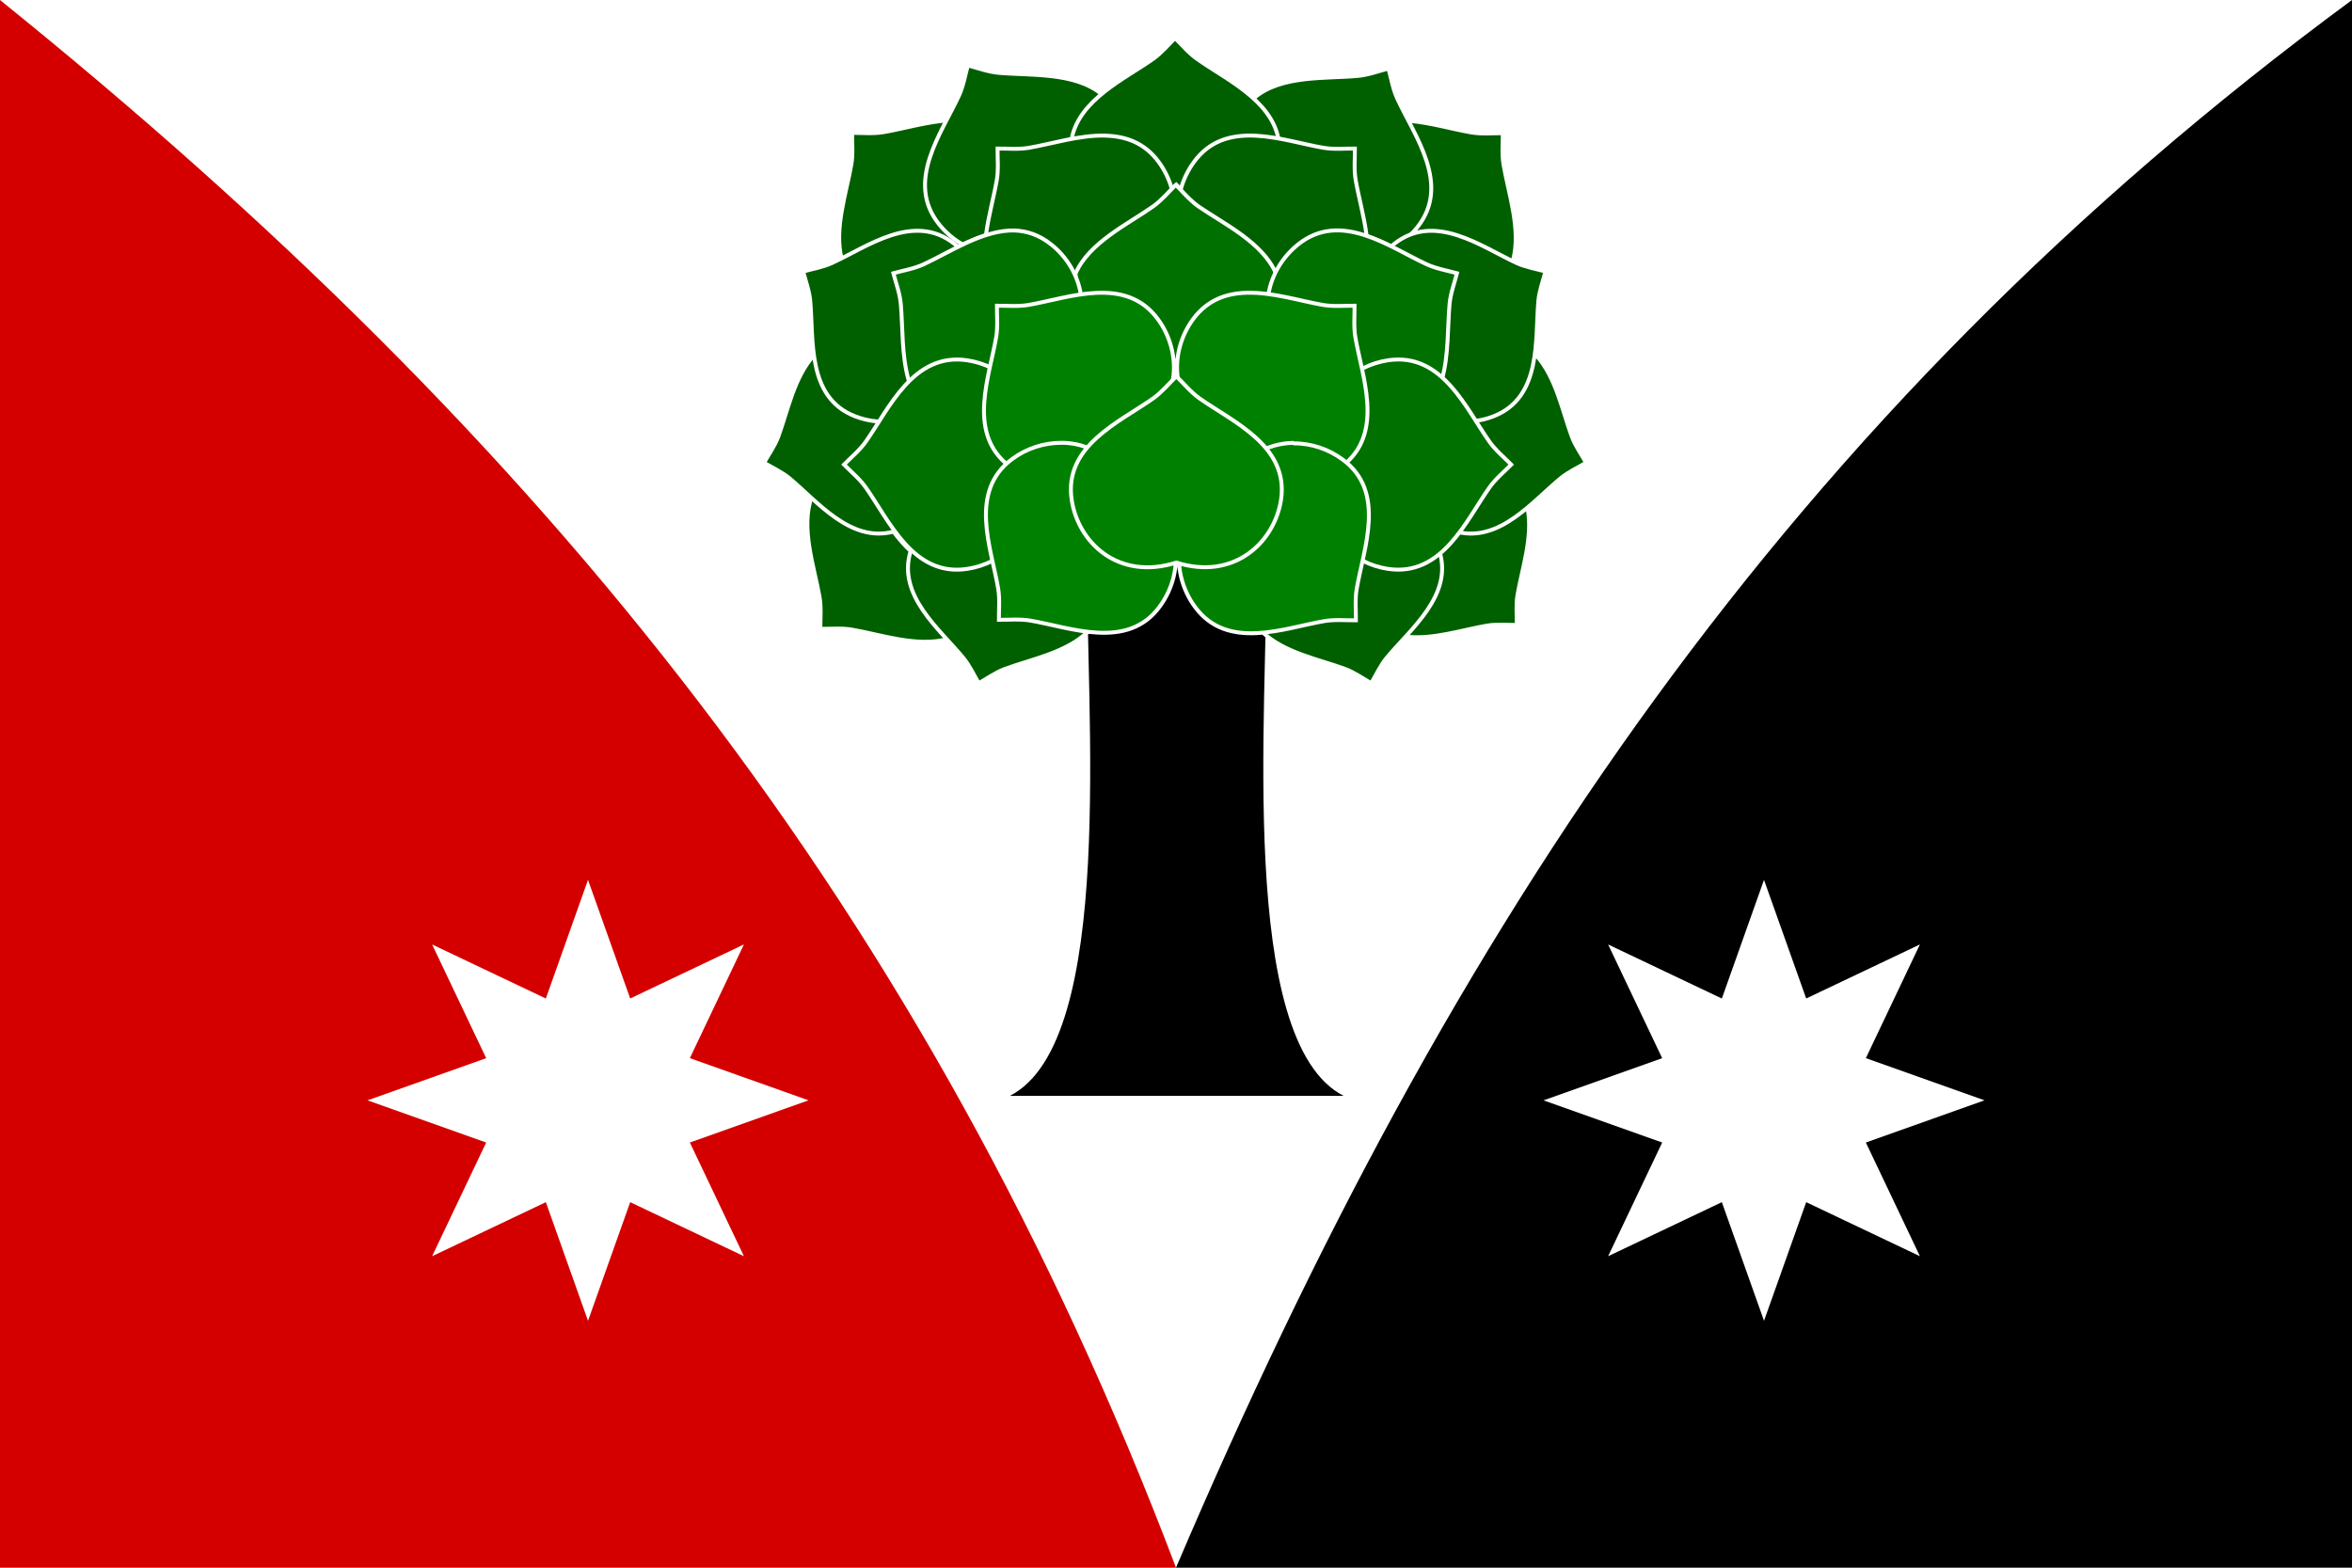<?xml version="1.0" encoding="UTF-8" standalone="no"?>
<svg xmlns:xlink="http://www.w3.org/1999/xlink" xmlns="http://www.w3.org/2000/svg" height="400" width="600" version="1.1">
 <path fill="#fff" d="m0 0h600v400h-600z"/>
 <path d="m0 0v400h300c-63.52-167.52-160.74-287.62-300-400z" fill="#d40000"/>
 <path d="m600 0c-143.96 106.09-230.02 235.87-300 400h300v-400z"/>
 <path d="m277.32 142.14c-0.364 38.722 7.523 123.5-19.688 137.47h85.124c-27.21-13.967-19.324-98.746-19.688-137.47h-45.749z"/>
 <path id="h" fill="#fff" d="m150 224.5 10.763 30.266 29.012-13.791-13.791 29.012 30.266 10.763-30.266 10.763 13.791 29.012l-29.01-13.79-10.76 30.27-10.76-30.27-29.01 13.79 13.79-29.01-30.27-10.76 30.27-10.76-13.791-29.012 29.012 13.791z"/>
 <use xlink:href="#h" x="300"/> 
<g stroke="#fff" stroke-miterlimit="2" fill="#008000">
  <path fill="#006000" d="m242 30.7c-5.72 0.396-11.6 2.17-16.6 3.02-2.64 0.452-5.58 0.171-8.02 0.191-0.021 2.44 0.261 5.39-0.191 8.02-1.24 7.22-4.48 16.5-2.46 24.2l-7.63 60.5c-2.95 8.03 0.664 18.1 1.99 25.8 0.452 2.64 0.169 5.58 0.189 8.02 2.44 0.021 5.39-0.261 8.02 0.191 7.35 1.26 16.8 4.6 24.6 2.35 51.1-35.8 75.3-28.7 117-0.531 6.76 0.729 14.3-1.79 20.4-2.83 2.51-0.431 5.32-0.162 7.64-0.182 0.02-2.32-0.249-5.13 0.182-7.64 1.12-6.56 3.99-14.9 2.58-22l-3.73-63.4c2.11-7.78-1.17-17.1-2.42-24.4-0.452-2.64-0.171-5.58-0.191-8.02-2.44-0.021-5.39 0.261-8.02-0.191-4.7-0.805-10.2-2.45-15.7-2.95z"/>
  <path fill="#006000" d="m281 24c-6.96-5.67-18.2-4.67-26.3-5.42-2.66-0.245-5.44-1.28-7.8-1.89-0.651 2.35-1.14 5.27-2.26 7.7-4.37 9.5-13.8 21.9-5.11 32.8 1.65 2.08 3.7 3.84 6.01 5.17l-37.9 28.3c-5.03 5.47-6.73 14.3-9.08 20.7-0.882 2.39-2.52 4.69-3.66 6.71 2 1.18 4.57 2.35 6.53 3.98 7.13 5.93 15.5 16.5 26.5 13.6 1.34 1.79 2.78 3.49 4.37 4.95-3.49 11.3 7.39 19.9 13.4 27.2 1.63 1.96 2.8 4.52 3.98 6.52 2.02-1.14 4.32-2.78 6.71-3.66 6.49-2.4 15.6-4.12 21-9.37 20.9-28.4 26.3-26.9 44.7 0.029 5.45 5.23 14.5 6.95 21 9.34 2.39 0.882 4.69 2.52 6.71 3.66 1.18-2 2.35-4.57 3.98-6.53 6-7.22 16.8-15.8 13.5-26.9 1.69-1.49 3.2-3.26 4.61-5.14 10.8 2.55 19.1-7.86 26.2-13.7 1.96-1.63 4.52-2.8 6.53-3.98-1.14-2.02-2.78-4.32-3.66-6.71-2.35-6.37-4.05-15.2-9.08-20.7l-32.1-30.7c0.639-0.622 1.24-1.28 1.79-1.98 8.68-10.9-0.731-23.3-5.11-32.8-1.12-2.43-1.61-5.35-2.26-7.7-2.36 0.611-5.14 1.65-7.8 1.89-8.18 0.754-19.5-0.27-26.4 5.55z"/>
  <path fill="#006000" d="m300 9.47c-1.74 1.71-3.62 3.99-5.81 5.54-7.3 5.16-18.9 10.4-20.8 20.4l-22 24.6c-2.4 0.778-4.75 1.85-7.04 2.98-0.276-0.246-0.543-0.501-0.832-0.73-10.4-8.26-22.2 0.697-31.3 4.86-2.31 1.07-5.09 1.53-7.33 2.15 0.582 2.25 1.57 4.89 1.8 7.43 0.914 9.92-0.921 24.7 11.4 29.5 1.81 0.711 3.72 1.16 5.66 1.33l152-0.047c1.82-0.191 3.61-0.612 5.3-1.28 12.3-4.86 10.5-19.6 11.4-29.5 0.234-2.54 1.22-5.18 1.8-7.43-2.24-0.62-5.02-1.09-7.33-2.15-9.04-4.17-20.9-13.1-31.3-4.86-0.24 0.191-0.46 0.405-0.691 0.607-2.21-1.09-4.49-2.11-6.8-2.86l-22-24.6c-1.91-10-13.5-15.2-20.8-20.4-2.18-1.54-4.07-3.83-5.81-5.54z"/>
  <path fill="#006000" d="m282 34.6c-6.59-0.179-13.7 2.11-19.5 3.11-2.64 0.452-5.58 0.171-8.02 0.191-0.021 2.44 0.261 5.39-0.191 8.02-0.728 4.24-2.14 9.19-2.78 14.1v9.67h97.1v-9.67c-0.64-4.93-2.05-9.88-2.78-14.1-0.452-2.64-0.171-5.58-0.191-8.02-2.44-0.021-5.39 0.261-8.02-0.191-10.3-1.77-24.8-7.64-33 3.57-1.55 2.1-2.71 4.49-3.4 7.02-0.373-0.39-0.77-0.815-1.13-1.17-0.358 0.352-0.757 0.776-1.13 1.17-0.691-2.53-1.85-4.92-3.4-7.02-3.63-4.9-8.43-6.53-13.6-6.67z"/>
  <path fill="#007000" d="m300 47.1c-1.74 1.71-3.62 3.99-5.81 5.54-6.47 4.58-16.3 9.18-19.8 17.1v30.2h51.1v-30.2c-3.47-7.96-13.3-12.6-19.8-17.1-2.18-1.54-4.07-3.83-5.81-5.54z"/>
  <path fill="#007000" d="m259 58.8c-8.2-0.239-16.6 5.51-23.4 8.65-2.43 1.12-5.35 1.61-7.7 2.26 0.611 2.36 1.65 5.14 1.89 7.8 0.535 5.8 0.177 13.2 2 19.5h136c1.82-6.28 1.46-13.7 2-19.5 0.246-2.66 1.28-5.44 1.89-7.8-2.35-0.651-5.27-1.14-7.7-2.26-9.5-4.37-21.9-13.8-32.8-5.11-3.96 3.15-6.8 7.76-7.61 12.8l-23.3 21.6c-0.201-0.206-0.422-0.447-0.619-0.641-0.197 0.194-0.42 0.436-0.621 0.643l-23.3-21.6c-0.814-5.07-3.65-9.68-7.61-12.8-3.07-2.44-6.26-3.45-9.47-3.54z"/>
  <path fill="#007000" d="m253 93.9c-1.97-0.973-4.09-1.64-6.26-1.97-13.8-2.06-19.9 12.3-25.9 20.8-1.54 2.18-3.83 4.07-5.54 5.81 1.71 1.74 3.99 3.62 5.54 5.81 6.04 8.54 12.1 22.9 25.9 20.8 2.23-0.333 4.4-1.03 6.42-2.05h94.5c2.02 1.02 4.19 1.72 6.42 2.05 13.8 2.06 19.9-12.3 25.9-20.8 1.54-2.18 3.83-4.07 5.54-5.81-1.71-1.74-3.99-3.62-5.54-5.81-6.04-8.54-12.1-22.9-25.9-20.8-2.17 0.324-4.28 0.994-6.26 1.97-31.6 4.69-63.2 4.69-94.9 0z"/>
  <path d="m318 74.7c-5.12 0.139-9.93 1.77-13.6 6.68-3.19 4.31-4.74 9.88-3.91 15.3h-1.24c0.826-5.4-0.715-11-3.91-15.3-8.29-11.2-22.7-5.34-33-3.57-2.64 0.452-5.58 0.171-8.02 0.191-0.021 2.44 0.261 5.39-0.191 8.02-1.7 9.91-7.18 23.7 2.36 32.1h86.9c9.54-8.41 4.06-22.2 2.36-32.1-0.452-2.64-0.171-5.58-0.191-8.02-2.44-0.021-5.39 0.261-8.02-0.191-5.8-0.994-12.9-3.29-19.5-3.11z"/>
  <path d="m330 113c-6.62 0.077-13.3 3.52-17.6 11.7-13.7 7.12-14.1 21.3-7.52 30.2 8.29 11.2 22.7 5.33 33 3.57 2.64-0.452 5.58-0.17 8.02-0.191 0.021-2.44-0.261-5.39 0.191-8.02 1.77-10.3 7.63-24.8-3.57-33-3.6-2.67-8.08-4.19-12.6-4.13zm-59.2 0c-4.53-0.053-9.01 1.47-12.6 4.13-11.2 8.29-5.33 22.7-3.57 33 0.452 2.64 0.171 5.58 0.191 8.02 2.44 0.021 5.39-0.261 8.02 0.191 10.3 1.77 24.8 7.64 33-3.57 6.56-8.87 6.18-23.1-7.52-30.2-4.23-8.14-10.9-11.6-17.6-11.6z"/>
  <path d="m300 96.1c-1.74 1.71-3.62 3.99-5.81 5.54-8.54 6.04-22.9 12.1-20.8 25.9 1.63 10.9 11.9 20.7 26.7 16 14.7 4.65 25-5.11 26.7-16 2.06-13.8-12.3-19.9-20.8-25.9-2.18-1.54-4.07-3.83-5.81-5.54z"/>
</g>
</svg>
